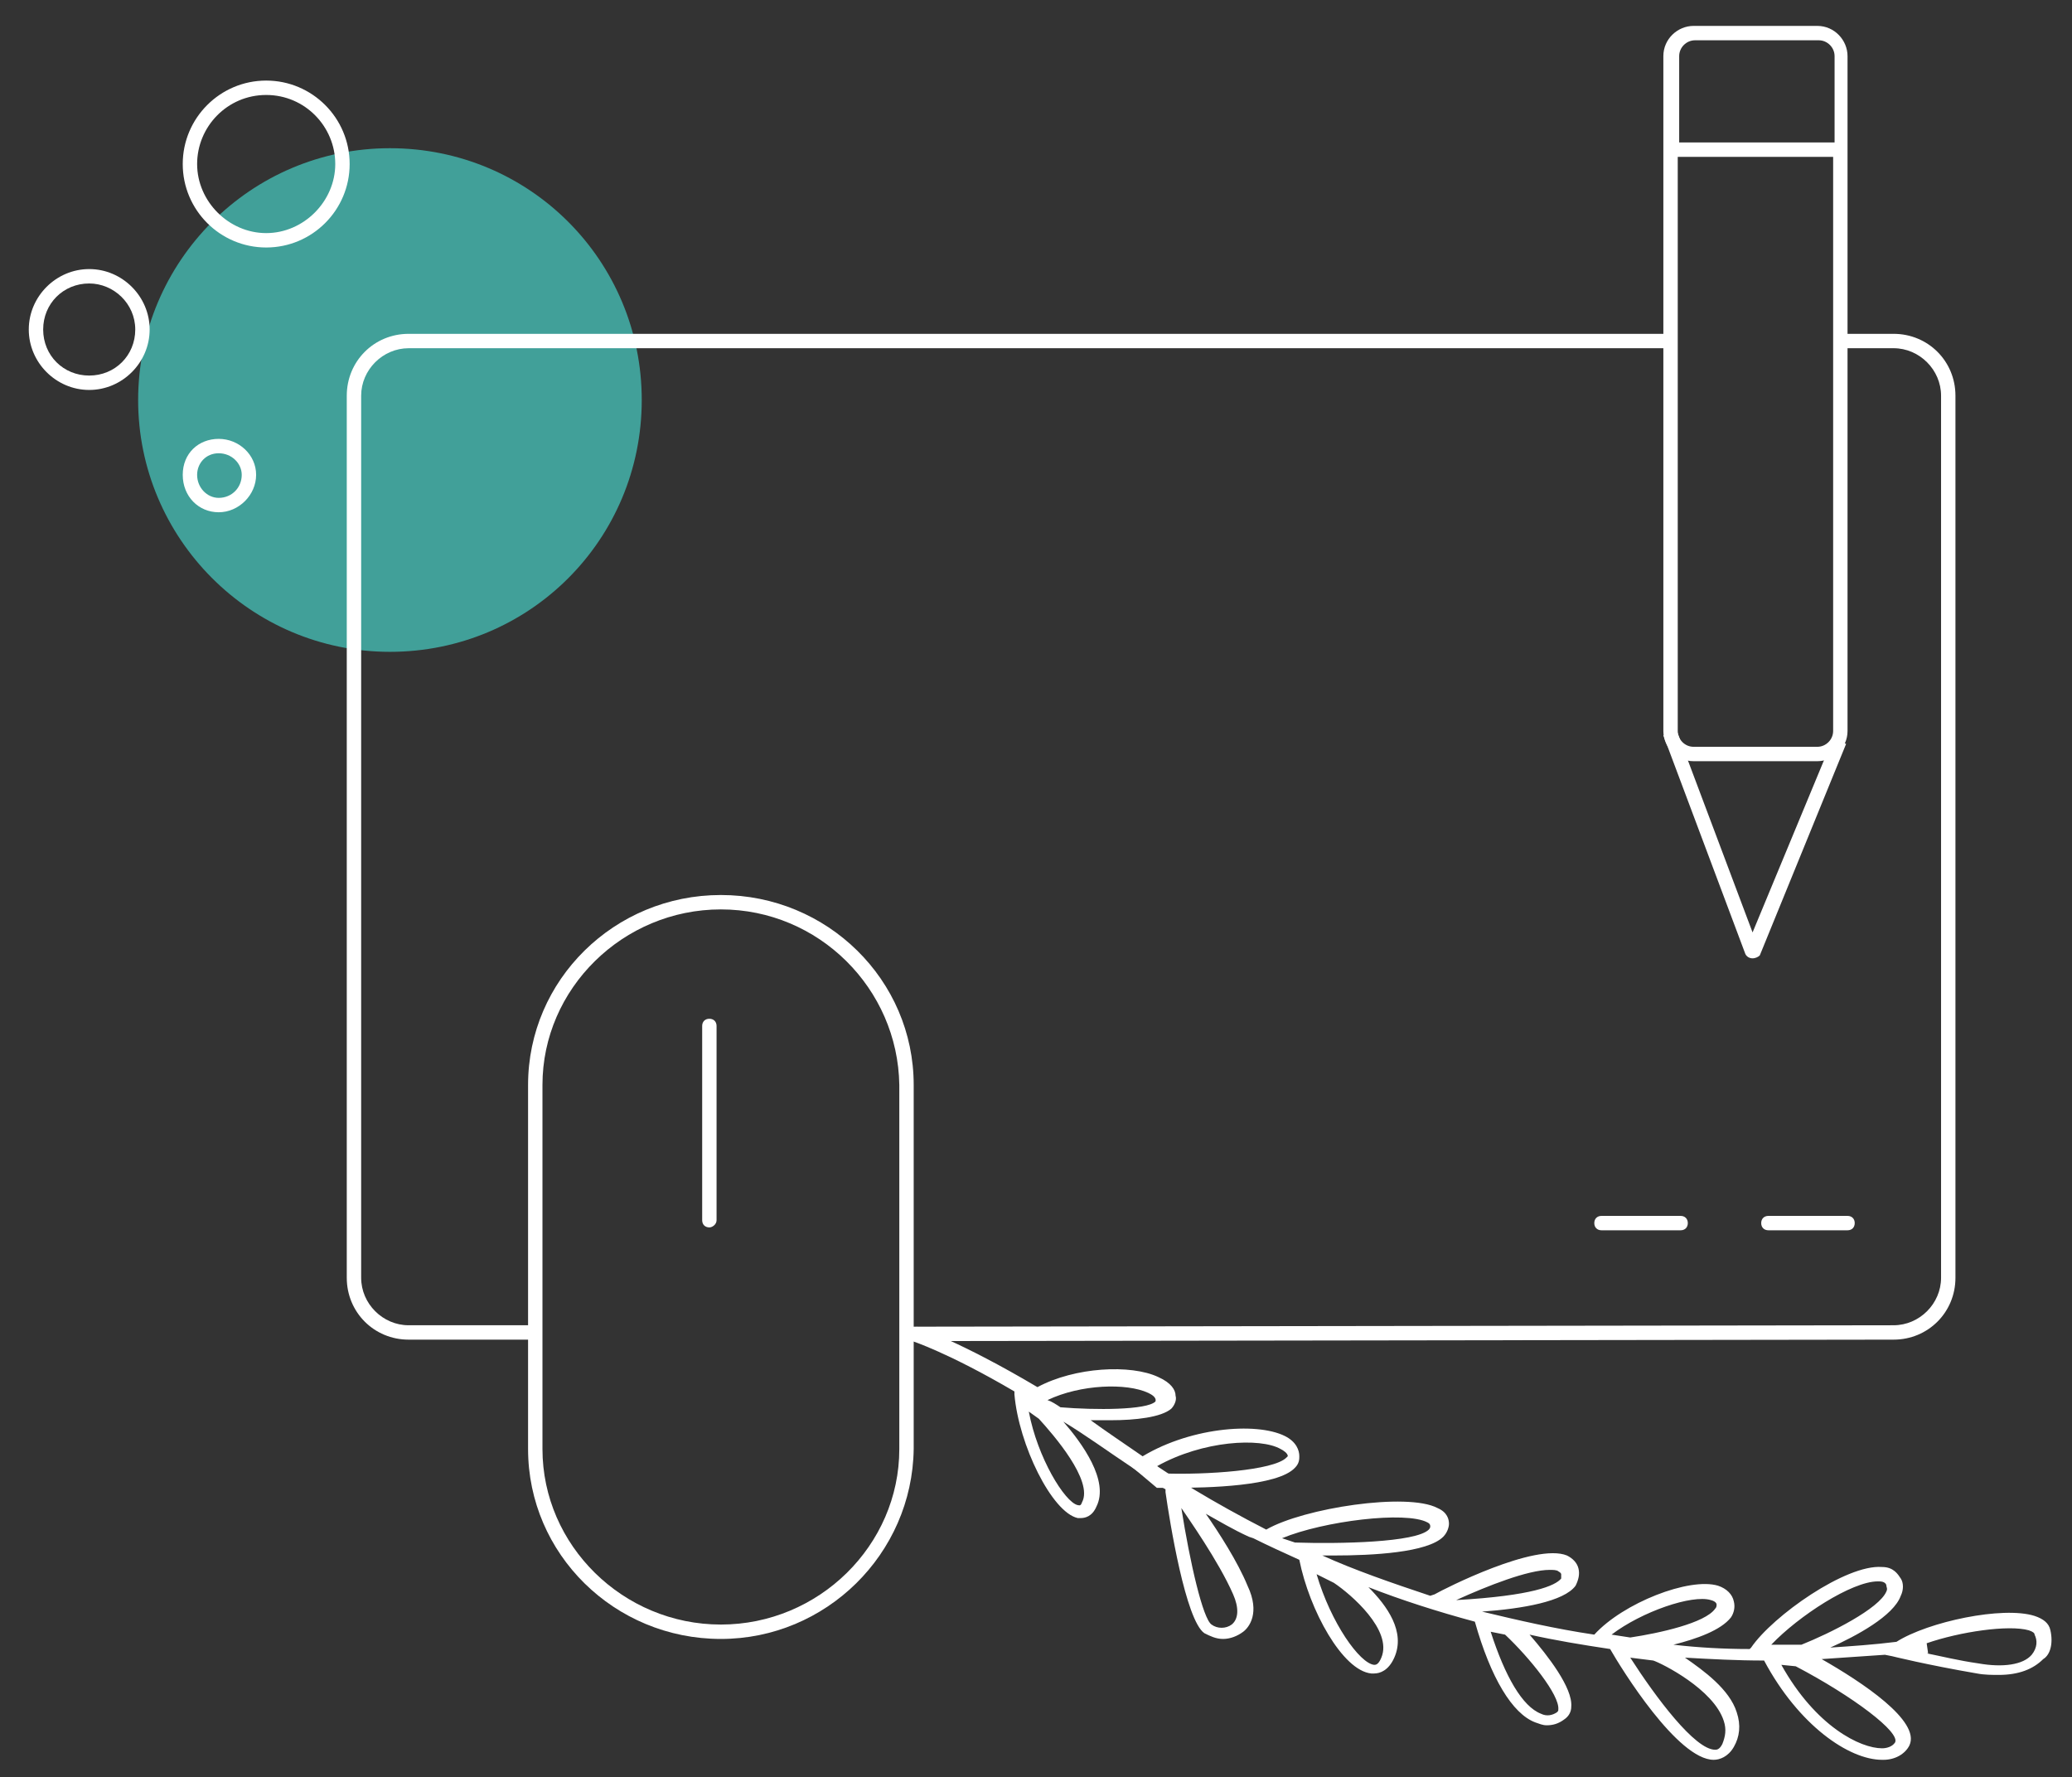 <?xml version="1.0" encoding="utf-8"?>
<!-- Generator: Adobe Illustrator 19.1.1, SVG Export Plug-In . SVG Version: 6.00 Build 0)  -->
<svg version="1.1" id="Calque_1" xmlns="http://www.w3.org/2000/svg" xmlns:xlink="http://www.w3.org/1999/xlink" x="0px" y="0px"
	 viewBox="0 0 144 123.5" style="enable-background:new 0 0 144 123.5;" xml:space="preserve">
<rect x="0" y="0" width="144" height="123.5" fill="#333333" stroke="none"/>
<style type="text/css">
	.st0{fill:#FFFFFF;}
	.st1{fill:#41A099;}
</style>
<g>
	<path class="st0" d="M81.6,103.4c-0.4,0-0.8,0-1,0l-0.2,0l-1.9-1.6l0.6-0.4c3.4-2.2,8.2-2.6,10.2-1.6c0.8,0.4,1,1,1,1.4
		c0,0.2,0,0.5-0.3,0.8C88.8,103.3,83.9,103.4,81.6,103.4z M80.9,102.4c2.9,0.1,7.6-0.2,8.5-1.1c0,0,0.1-0.1,0.1-0.1
		c0-0.2-0.3-0.4-0.5-0.5c-1.4-0.8-5.4-0.6-8.6,1.2L80.9,102.4z"/>
	<path class="st0" d="M142.5,113.3c-0.1-0.5-0.5-0.8-1.1-1c-2.2-0.7-7.4,0.4-9.6,1.8c-1.6,0.2-3.1,0.3-4.6,0.4
		c1.8-0.8,4.4-2.2,4.9-3.6c0.2-0.4,0.2-0.9,0-1.2c-0.2-0.3-0.5-0.8-1.3-0.8c-2.5-0.2-7.6,3.4-9.1,5.6l-0.1,0.1
		c-1.8,0-3.6-0.1-5.3-0.3c1.6-0.4,3.3-1,4-1.9c0.2-0.3,0.3-0.7,0.2-1.1c-0.1-0.5-0.5-0.9-1.1-1.1c-2-0.6-6.6,1.2-8.6,3.4l0,0
		c-2.7-0.4-5.3-1-7.8-1.6c2.8-0.2,5.7-0.7,6.5-1.8c0.2-0.4,0.3-0.8,0.2-1.2c-0.1-0.4-0.4-0.7-0.8-0.9c-2.2-0.9-8.5,2.3-9.2,2.7
		l-0.3,0.1c-2.7-0.9-5.3-1.8-7.5-2.8c0.3,0,0.5,0,0.8,0c2.7,0,6.5-0.2,7.6-1.3c0.3-0.3,0.4-0.7,0.4-0.9c0-0.3-0.1-0.8-0.8-1.1
		c-2.1-1.1-9.3,0-11.9,1.5c-3.7-1.9-6.6-3.7-8.6-5.1c-1.3-0.9-2.5-1.7-3.6-2.5c0.4,0,0.9,0,1.4,0c1.7,0,3.5-0.2,4.2-0.8
		c0.2-0.2,0.4-0.6,0.3-0.9c0-0.4-0.3-0.9-1.2-1.3c-1.9-0.9-5.8-0.7-8.4,0.7c-5.4-3.2-8.2-4.1-8.4-4.2l-0.3,1c0,0,2.5,0.8,7.1,3.5
		l0,0.2c0.3,3.5,2.6,8.2,4.4,8.6c0.1,0,0.1,0,0.2,0c0.3,0,0.8-0.1,1.1-0.8c0.9-1.8-1-4.4-2.3-5.9c1.5,0.9,3,2,4.8,3.2
		c0.7,0.5,1.4,1,2.3,1.5l0,0.2c0.3,2.1,1.4,8.9,2.7,9.8c0.4,0.2,0.8,0.4,1.3,0.4c0.5,0,1-0.2,1.4-0.5c0.4-0.3,1.2-1.3,0.3-3.2
		c-0.7-1.7-2-3.7-2.9-5c0.9,0.5,1.9,1.1,3,1.6l0,0l0.3,0.1c1,0.5,2.1,1,3.2,1.5c0.7,3.5,3,7.7,5,7.9c0,0,0.1,0,0.2,0
		c0.4,0,1-0.2,1.4-1.1c0.8-1.8-0.5-3.6-1.8-4.9c2.3,0.9,4.8,1.7,7.4,2.4c1.1,3.9,2.6,6.4,4.2,7c0.3,0.1,0.5,0.2,0.8,0.2
		c0.4,0,0.8-0.1,1.2-0.4c0.3-0.2,0.5-0.5,0.5-0.9c0.1-1.3-1.6-3.5-2.9-5c1.8,0.4,3.6,0.7,5.6,1c0.8,1.4,4.7,7.7,7.2,7.7c0,0,0,0,0,0
		c0.4,0,1-0.2,1.4-0.9c0.4-0.7,0.5-1.5,0.2-2.4c-0.5-1.6-2.3-2.9-3.6-3.8c1.8,0.1,3.6,0.2,5.5,0.2c2.4,4.5,5.9,6.9,8.2,6.9
		c0,0,0,0,0.1,0c0.8,0,1.5-0.4,1.8-1c0.8-1.7-3.3-4.4-6.1-6c1.4-0.1,2.9-0.2,4.4-0.3l0.5,0.1c0,0,2.4,0.6,5.9,1.2
		c0.5,0.1,1.1,0.1,1.5,0.1c1.4,0,2.4-0.4,3.1-1.1C142.5,115,142.7,114.2,142.5,113.3z M79.8,96.8c0.2,0.1,0.6,0.3,0.5,0.6
		c-0.6,0.6-4.2,0.6-6.6,0.4c-0.3-0.2-0.6-0.4-0.9-0.5C75.1,96.2,78.3,96.1,79.8,96.8z M75.2,104.4c-0.1,0.3-0.2,0.2-0.3,0.2
		c-0.9-0.2-2.8-3.3-3.4-6.5l0.7,0.5C73.2,99.7,76,102.9,75.2,104.4z M85.7,110.8c0.4,0.9,0.4,1.7-0.1,2.1c-0.4,0.3-1,0.3-1.4,0
		c-0.6-0.4-1.5-4.3-2.1-8.1l0,0C82.5,105.4,84.7,108.5,85.7,110.8z M90,107.2l-0.9-0.3c2.9-1.2,8.6-1.9,10.1-1.1
		c0.2,0.1,0.2,0.2,0.2,0.3c0,0,0,0.1-0.1,0.2C98.4,107.2,93.1,107.3,90,107.2z M96,115.2c-0.2,0.5-0.4,0.5-0.5,0.5
		c-1-0.1-3-2.9-4-6.3l1.2,0.6C93.9,110.8,96.8,113.3,96,115.2z M101.2,111.2C101.1,111.2,101.1,111.2,101.2,111.2
		c2.2-1,5-2.1,6.5-2.1c0.2,0,0.5,0,0.6,0.1c0.2,0.1,0.2,0.2,0.2,0.2c0,0.1,0,0.2,0,0.3C108.1,110.2,106.5,110.9,101.2,111.2z
		 M108.3,118.8c0,0.1,0,0.1-0.1,0.2c-0.3,0.2-0.7,0.3-1.1,0.1c-1.3-0.5-2.5-2.6-3.5-5.7l1,0.2C106.3,115.2,108.4,117.8,108.3,118.8z
		 M118.9,111.2c0.4,0.1,0.4,0.3,0.4,0.3c0,0.1,0,0.2-0.1,0.3c-0.7,1-3.9,1.7-5.9,2l-1.3-0.2C114.1,112,117.6,110.8,118.9,111.2z
		 M119.8,119.6c0.2,0.6,0.1,1.1-0.1,1.6c-0.2,0.4-0.4,0.4-0.5,0.4c0,0,0,0,0,0c-1.4,0-4.1-3.6-5.9-6.4l1.6,0.2
		C115.5,115.6,119.1,117.4,119.8,119.6z M131.7,121.1c-0.2,0.3-0.6,0.4-0.9,0.4c-1.5,0-4.6-1.5-7-5.8l1,0.1
		C128.8,117.9,132.1,120.4,131.7,121.1z M125.2,114.3l-2.1,0c1.9-2,5.6-4.4,7.4-4.4c0.1,0,0.1,0,0.1,0c0.4,0,0.5,0.2,0.5,0.3
		c0,0.1,0.1,0.2,0,0.4C130.6,111.8,127.2,113.5,125.2,114.3z M141.2,115c-0.6,0.7-2,0.9-3.7,0.6c-1.4-0.2-2.6-0.5-3.6-0.7
		c0,0,0.1,0,0.1,0l-0.1-0.7c2.3-0.8,5.7-1.3,7.1-0.9c0.3,0.1,0.4,0.2,0.4,0.3C141.6,114,141.6,114.5,141.2,115z"/>
	<path class="st1" d="M27.1,45.3c9.7,0,17.5-7.8,17.5-17.5s-7.8-17.5-17.5-17.5S9.6,18.2,9.6,27.8S17.4,45.3,27.1,45.3"/>
	<path class="st0" d="M62.6,93.2l0-1l69-0.1c1.8,0,3.3-1.5,3.3-3.3V27.5c0-1.8-1.5-3.3-3.3-3.3h-3.2v26.6c0,1.2-1,2.1-2.1,2.1h-8.6
		c-1.2,0-2.1-1-2.1-2.1V24.2H28.4c-1.8,0-3.3,1.5-3.3,3.3v61.3c0,1.8,1.5,3.3,3.3,3.3h8.5v1h-8.5c-2.4,0-4.3-1.9-4.3-4.3V27.5
		c0-2.4,1.9-4.3,4.3-4.3h87.2V3.9c0-1.2,1-2.1,2.1-2.1h8.6c1.2,0,2.1,1,2.1,2.1v19.3h3.2c2.4,0,4.3,1.9,4.3,4.3v61.3
		c0,2.4-1.9,4.3-4.3,4.3L62.6,93.2z M116.6,10.9v39.9c0,0.6,0.5,1.1,1.1,1.1h8.6c0.6,0,1.1-0.5,1.1-1.1V10.9H116.6z M116.6,9.9h10.9
		v-6c0-0.6-0.5-1.1-1.1-1.1h-8.6c-0.6,0-1.1,0.5-1.1,1.1V9.9z"/>
</g>
<path class="st0" d="M121.8,66.6C121.8,66.6,121.8,66.6,121.8,66.6c-0.2,0-0.4-0.1-0.5-0.3l-5.7-15.2l0.9-0.4l5.3,14.1l5.6-13.5
	l0.9,0.4l-6,14.7C122.2,66.5,122,66.6,121.8,66.6z"/>
<g>
	<path class="st0" d="M50.1,113.9c-7.4,0-13.4-5.9-13.4-13.2V75.4c0-7.3,6-13.2,13.4-13.2s13.4,5.9,13.4,13.2v25.3
		C63.4,108,57.4,113.9,50.1,113.9z M50.1,63.2c-6.8,0-12.4,5.5-12.4,12.2v25.3c0,6.7,5.6,12.2,12.4,12.2s12.4-5.5,12.4-12.2V75.4
		C62.4,68.7,56.9,63.2,50.1,63.2z"/>
</g>
<path class="st0" d="M128.4,85.5h-5.5c-0.3,0-0.5-0.2-0.5-0.5s0.2-0.5,0.5-0.5h5.5c0.3,0,0.5,0.2,0.5,0.5S128.7,85.5,128.4,85.5z
	 M116.8,85.5h-5.5c-0.3,0-0.5-0.2-0.5-0.5s0.2-0.5,0.5-0.5h5.5c0.3,0,0.5,0.2,0.5,0.5S117.1,85.5,116.8,85.5z M49.3,85.3
	c-0.3,0-0.5-0.2-0.5-0.5V71.3c0-0.3,0.2-0.5,0.5-0.5s0.5,0.2,0.5,0.5v13.5C49.8,85.1,49.5,85.3,49.3,85.3z"/>
<g>
	<path class="st0" d="M18.5,17.2c-3.2,0-5.8-2.6-5.8-5.8s2.6-5.8,5.8-5.8s5.8,2.6,5.8,5.8S21.7,17.2,18.5,17.2z M18.5,6.6
		c-2.7,0-4.8,2.2-4.8,4.8s2.2,4.8,4.8,4.8s4.8-2.2,4.8-4.8S21.2,6.6,18.5,6.6z"/>
	<path class="st0" d="M6.2,27.1c-2.3,0-4.2-1.9-4.2-4.2s1.9-4.2,4.2-4.2s4.2,1.9,4.2,4.2S8.5,27.1,6.2,27.1z M6.2,19.7
		c-1.8,0-3.2,1.4-3.2,3.2s1.4,3.2,3.2,3.2s3.2-1.4,3.2-3.2S7.9,19.7,6.2,19.7z"/>
	<path class="st0" d="M15.2,35.6c-1.4,0-2.5-1.1-2.5-2.6s1.1-2.5,2.5-2.5c1.4,0,2.6,1.1,2.6,2.5S16.6,35.6,15.2,35.6z M15.2,31.5
		c-0.9,0-1.5,0.7-1.5,1.5c0,0.9,0.7,1.6,1.5,1.6c0.9,0,1.6-0.7,1.6-1.6C16.8,32.2,16.1,31.5,15.2,31.5z"/>
</g>
</svg>
